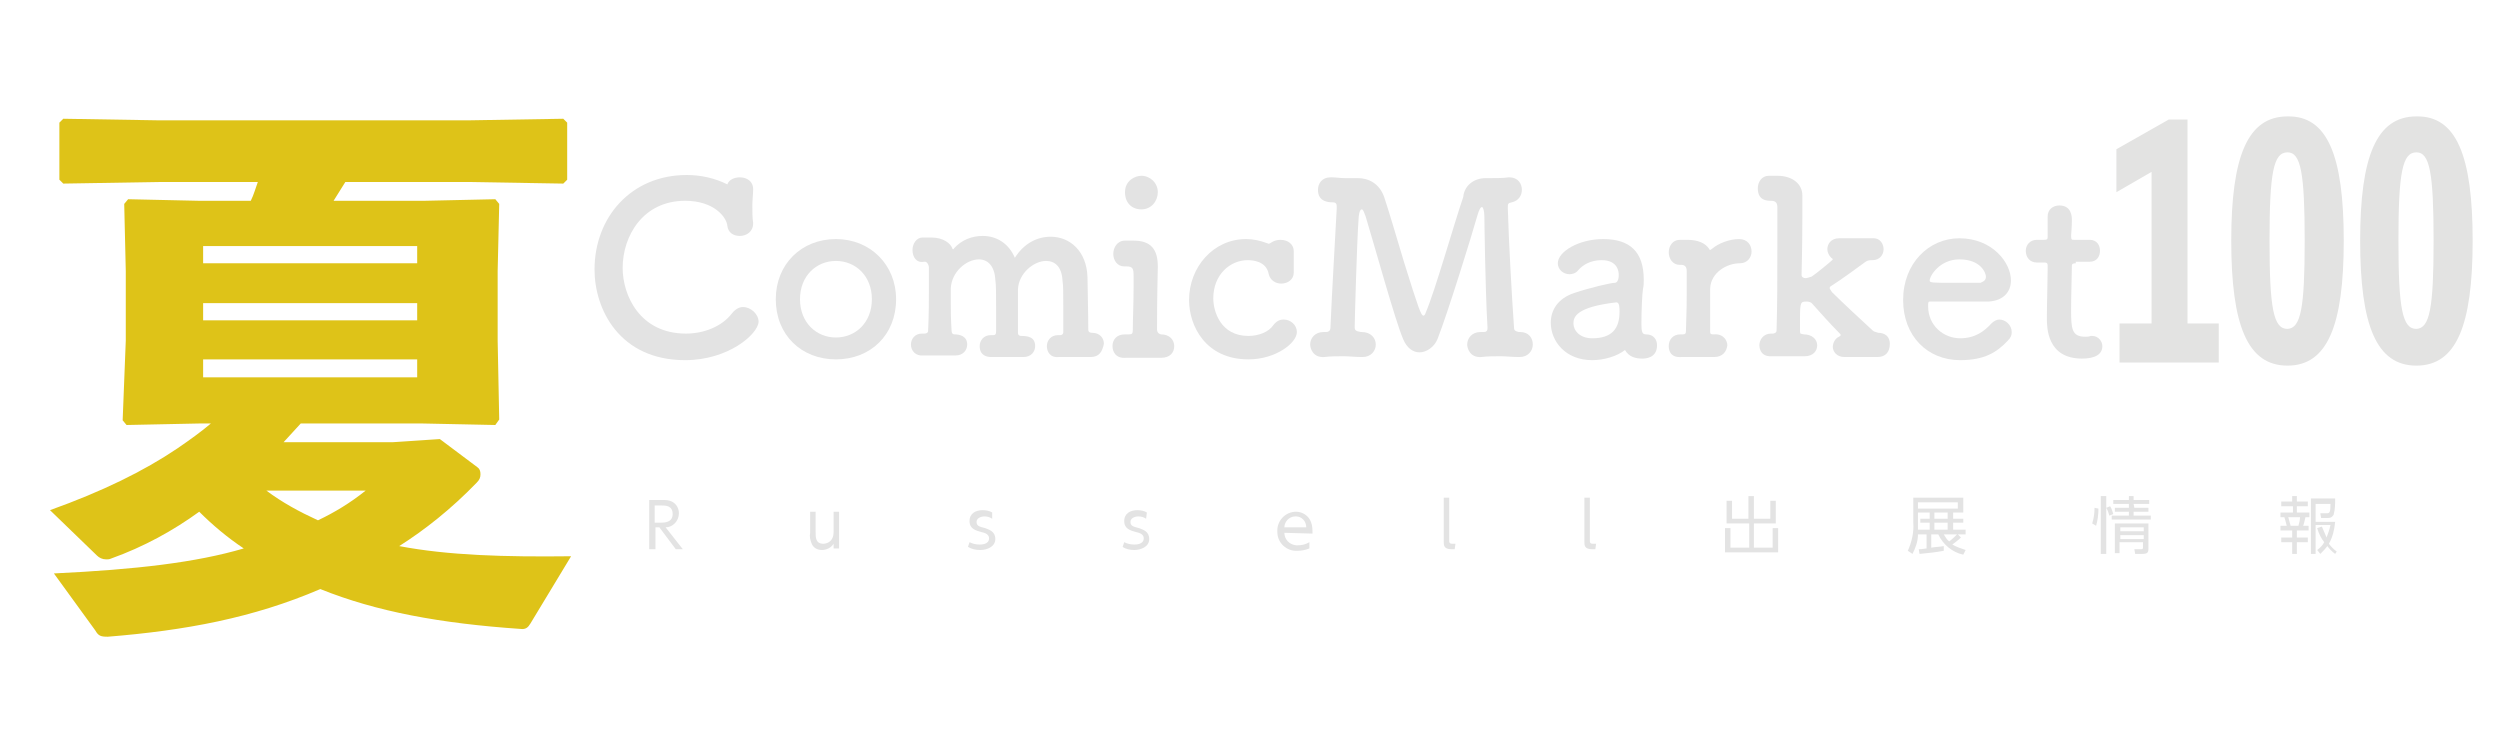 <?xml version="1.0" encoding="utf-8"?>
<!-- Generator: Adobe Illustrator 26.3.1, SVG Export Plug-In . SVG Version: 6.00 Build 0)  -->
<svg version="1.1" id="アウトライン" xmlns="http://www.w3.org/2000/svg" xmlns:xlink="http://www.w3.org/1999/xlink" x="0px"
	 y="0px" viewBox="0 0 320 95" style="enable-background:new 0 0 320 95;" xml:space="preserve">
<style type="text/css">
	.st0{fill:#E3E3E3;}
	.st1{fill:#DEC318;}
	.st2{fill:#E3E3E2;}
</style>
<path class="st0" d="M84.8,64c0.4,0,0.8,0,1.2,0.2c0.6,0.3,0.9,0.9,0.9,1.5c0,1-0.8,1.8-1.7,1.8l2.2,2.8h-0.9l-2.1-2.8h-0.5v2.8
	h-0.8V64H84.8z M83.8,64.7v2.2h0.8c0.4,0,1.5,0,1.5-1.1s-0.9-1.1-1.5-1.1H83.8z"/>
<path class="st0" d="M107.4,65.5v4.7h-0.7v-0.6c-0.3,0.5-0.9,0.8-1.5,0.8s-1.1-0.3-1.3-0.8c-0.2-0.5-0.3-0.9-0.2-1.4v-2.7h0.7v2.6
	c0,0.7,0,1.5,1,1.5c0.2,0,1.3-0.1,1.3-1.5v-2.6H107.4z"/>
<path class="st0" d="M127,66.4c-0.3-0.2-0.6-0.3-1-0.3s-1,0.2-1,0.7s0.3,0.6,1.1,0.8c0.5,0.2,1.3,0.4,1.3,1.4s-1.1,1.4-1.9,1.4
	c-0.6,0-1.1-0.1-1.6-0.4l0.2-0.6c0.4,0.2,0.8,0.3,1.3,0.3c0.2,0,1.2,0,1.2-0.8c0-0.5-0.5-0.7-1-0.8c-0.7-0.2-1.5-0.4-1.5-1.4
	s0.8-1.4,1.7-1.4c0.4,0,0.9,0.1,1.2,0.3L127,66.4z"/>
<path class="st0" d="M146.7,66.4c-0.3-0.2-0.6-0.3-1-0.3s-1,0.2-1,0.7s0.3,0.6,1.1,0.8c0.5,0.2,1.3,0.4,1.3,1.4s-1.1,1.4-1.9,1.4
	c-0.5,0-1.1-0.1-1.5-0.4l0.2-0.6c0.4,0.2,0.8,0.3,1.3,0.3c0.2,0,1.2,0,1.2-0.8c0-0.5-0.5-0.7-1-0.8c-0.7-0.2-1.5-0.4-1.5-1.4
	s0.8-1.4,1.7-1.4c0.4,0,0.9,0.1,1.2,0.3L146.7,66.4z"/>
<path class="st0" d="M164.4,68.2c0,0.8,0.6,1.5,1.5,1.6c0.1,0,0.2,0,0.2,0c0.5,0,1-0.1,1.5-0.4v0.8c-0.5,0.2-1,0.3-1.5,0.3
	c-1.4,0.1-2.6-1-2.6-2.4c-0.1-1.4,1-2.6,2.4-2.6c0.8,0,1.6,0.5,1.9,1.3c0.2,0.5,0.2,1,0.2,1.5L164.4,68.2z M167.2,67.5
	c0-0.8-0.6-1.4-1.3-1.4c0,0,0,0-0.1,0c-0.8,0-1.4,0.7-1.4,1.4l0,0H167.2z"/>
<path class="st0" d="M186.2,70.3h-0.4c-1,0-1-0.5-1-1v-5.6h0.7v5.5c0,0.2,0,0.4,0.4,0.4h0.4L186.2,70.3z"/>
<path class="st0" d="M204.2,70.3h-0.4c-1,0-1-0.5-1-1v-5.6h0.7v5.5c0,0.2,0,0.4,0.4,0.4h0.4L204.2,70.3z"/>
<path class="st0" d="M221.7,64.1v2.3h2.1v-2.9h0.7v2.9h2.1v-2.3h0.7V67h-2.8v3.1h2.4v-2.5h0.7v3.1h-6.8v-3.1h0.7v2.5h2.4V67H221
	v-2.9H221.7z"/>
<path class="st0" d="M251,68.8c-0.3,0.3-0.7,0.6-1.1,0.9c0.5,0.3,1.1,0.5,1.7,0.7l-0.3,0.6c-1.4-0.3-2.6-1.3-3.2-2.6h-0.9v1.7
	c0.5-0.1,1.1-0.1,1.6-0.2v0.6c-1,0.2-2.1,0.3-3.1,0.4l-0.1-0.6c0.2,0,0.4,0,1-0.1v-1.8h-1.1c0,0.9-0.3,1.7-0.7,2.5l-0.6-0.4
	c0.5-1.1,0.8-2.4,0.7-3.6v-3.2h6.4v1.9H250v0.8h1.3v0.5H250v0.9h1.6v0.6h-1L251,68.8z M247,65.6h-1.5v1.3c0,0.4,0,0.7,0,0.9h1.5
	v-0.9h-1.2v-0.5h1.2V65.6z M250.6,64.3h-5.1v0.8h5.1V64.3z M249.3,65.6h-1.7v0.8h1.7V65.6z M249.3,66.9h-1.7v0.9h1.7V66.9z
	 M248.8,68.4c0.2,0.3,0.4,0.7,0.7,0.9c0.4-0.3,0.7-0.6,1-0.9H248.8z"/>
<path class="st0" d="M268.6,65.1c0,0.8-0.1,1.5-0.3,2.2l-0.5-0.3c0.2-0.6,0.3-1.3,0.3-2L268.6,65.1z M269.6,63.5v7.4h-0.7v-7.4
	H269.6z M270,66c-0.1-0.3-0.2-0.7-0.4-1l0.5-0.2c0.2,0.3,0.3,0.7,0.4,1L270,66z M273.2,65h1.8v0.5h-1.9V66h2.2v0.5h-5V66h2.2v-0.5
	h-1.8V65h1.8v-0.5h-2V64h2v-0.5h0.6V64h2v0.5h-2L273.2,65z M275,70.2c0,0.5-0.1,0.7-0.8,0.7h-0.9l-0.1-0.6h0.9
	c0.2,0,0.2-0.1,0.2-0.3v-0.6h-3v1.4h-0.6V67h4.3V70.2z M274.4,67.5h-3V68h3V67.5z M274.4,68.5h-3V69h3V68.5z"/>
<path class="st0" d="M294,63.5v0.7h1.4v0.6H294v0.8h1.6v0.6h-0.5c-0.1,0.4-0.2,0.9-0.3,1.1h0.7v0.6H294v0.9h1.4v0.6H294v1.5h-0.6
	v-1.5H292v-0.6h1.4v-0.9h-1.5v-0.6h0.8c-0.1-0.4-0.2-0.8-0.3-1.1h-0.5v-0.6h1.6v-0.8H292v-0.6h1.4v-0.7
	C293.4,63.5,294,63.5,294,63.5z M294.2,67.3c0.1-0.4,0.2-0.7,0.2-1.1h-1.5c0.1,0.4,0.2,0.7,0.3,1.1H294.2z M298.9,70.9
	c-0.4-0.3-0.7-0.6-1-1c-0.3,0.4-0.6,0.7-0.9,1l-0.4-0.5c0.4-0.3,0.7-0.6,0.9-1c-0.4-0.5-0.7-1.1-0.9-1.8l0.6-0.2
	c0.2,0.5,0.4,0.9,0.6,1.4c0.2-0.5,0.4-1.1,0.5-1.6h-1.9v3.7h-0.6v-7.1h3.1c0,0.7,0,1.4-0.2,2.1c-0.1,0.1-0.2,0.4-0.7,0.4h-0.9
	l-0.1-0.6h0.8c0.4,0,0.5-0.1,0.5-1.2h-1.9v2.3h2.5c-0.1,1-0.3,1.9-0.8,2.8c0.3,0.4,0.6,0.7,1,1L298.9,70.9z"/>
<g>
	<path class="st0" d="M87.7,46.1c-8.4,0-11.6-6.5-11.6-11.6c0-6.7,4.7-12.1,11.8-12.1c1.8,0,3.6,0.4,5.2,1.2
		c0.2-0.6,0.9-0.9,1.6-0.9c0.9,0,1.7,0.5,1.7,1.5v0.1c0,0.6-0.1,1.3-0.1,2c0,0.8,0,1.6,0.1,2.2v0.1c0,1.1-0.9,1.6-1.7,1.6
		c-0.8,0-1.5-0.4-1.6-1.3c-0.1-1.1-1.7-3.2-5.4-3.2c-5.4,0-8,4.5-8,8.6c0,3.5,2.2,8.4,8.1,8.4c2.3,0,4.6-0.9,5.9-2.6
		c0.4-0.5,0.9-0.8,1.4-0.8c1,0,2,0.9,2,1.9C97,42.8,93.2,46.1,87.7,46.1z"/>
	<path class="st0" d="M99.3,38.3c0-4.5,3.3-7.7,7.7-7.7s7.7,3.3,7.7,7.7c0,4.6-3.3,7.7-7.7,7.7S99.3,42.9,99.3,38.3z M111.6,38.3
		c0-3-2.1-4.9-4.6-4.9s-4.6,1.9-4.6,4.9s2.1,4.9,4.6,4.9S111.6,41.3,111.6,38.3z"/>
	<path class="st0" d="M139.6,45.7c-0.6,0-1.6,0-2.5,0c-0.6,0-1.2,0-1.6,0c-1.1,0.1-1.5-0.7-1.5-1.4s0.5-1.4,1.4-1.4h0.1
		c0.1,0,0.2,0,0.2,0c0.2,0,0.4-0.1,0.4-0.4c0-1,0-2.1,0-3.2c0-1.5,0-2.9-0.1-3.4c-0.1-1.8-1-2.5-2.1-2.5c-1.6,0-3.5,1.6-3.6,3.6
		c0,0.6,0,1.5,0,2.7c0,0.8,0,1.8,0,2.9c0,0.3,0.2,0.4,0.4,0.4c0.8,0,1.8,0.1,1.8,1.3c0,0.7-0.5,1.4-1.5,1.4l0,0c-0.6,0-1.6,0-2.5,0
		c-0.6,0-1.2,0-1.6,0c-0.6,0-1.5-0.2-1.5-1.4c0-0.7,0.5-1.4,1.4-1.4h0.1c0.1,0,0.2,0,0.2,0c0.3,0,0.4-0.1,0.4-0.5c0-1,0-2.1,0-3.2
		c0-1.5,0-2.8-0.1-3.4c-0.1-1.8-1-2.6-2.1-2.6c-1.6,0-3.5,1.6-3.6,3.7c0,0.4,0,1,0,1.7c0,1,0,2.2,0.1,3.7c0,0.3,0.1,0.5,0.4,0.5
		c0.6,0,1.6,0.2,1.6,1.3c0,0.7-0.5,1.4-1.5,1.4l0,0c-0.6,0-1.6,0-2.5,0c-0.6,0-1.2,0-1.6,0c-1,0.1-1.6-0.6-1.6-1.4
		c0-0.7,0.5-1.4,1.4-1.4h0.1c0.1,0,0.1,0,0.2,0c0.3,0,0.5-0.1,0.5-0.4c0.1-2.2,0.1-3.8,0.1-5.4c0-0.9,0-1.7,0-2.7
		c0-0.2-0.2-0.7-0.5-0.7c0,0,0,0-0.1,0c-1,0.2-1.5-0.6-1.5-1.5c0-0.8,0.5-1.6,1.3-1.6l0,0c0.5,0,0.8,0,1.1,0c1.6,0,2.5,0.8,2.7,1.4
		c0,0.1,0.1,0.1,0.1,0.1s0.1,0,0.1-0.1c1-1.1,2.3-1.6,3.7-1.6c1.7,0,3.3,0.9,4.1,2.8c1.2-1.9,2.9-2.7,4.6-2.7c2.4,0,4.6,1.8,4.7,5.2
		c0,1.2,0.1,4.4,0.1,6.7c0,0.3,0.2,0.4,0.5,0.4l0,0c1,0,1.5,0.7,1.5,1.4C141.1,45,140.7,45.7,139.6,45.7L139.6,45.7z"/>
	<path class="st0" d="M145.1,30.8c2.2,0,3.1,1.1,3.1,3.3c0,0.1,0,0.1,0,0.1c-0.1,4.2-0.1,6.5-0.1,8c0,0.2,0.1,0.5,0.5,0.6
		c1.1,0,1.7,0.7,1.7,1.5s-0.5,1.5-1.7,1.5c0,0,0,0-0.1,0c-0.6,0-1.7,0-2.7,0c-0.7,0-1.4,0-1.7,0c-1.3,0.1-1.7-0.8-1.7-1.5
		c0-0.8,0.5-1.5,1.6-1.5h0.1c0.1,0,0.2,0,0.4,0c0.4,0,0.5-0.1,0.5-0.6c0-1.4,0.1-3.3,0.1-5.4c0-0.5,0-1,0-1.5c0-0.9-0.1-1.2-0.9-1.2
		c-0.1,0-0.2,0-0.2,0h-0.1c-0.9,0-1.4-0.8-1.4-1.6c0-0.8,0.5-1.7,1.5-1.7C144,30.8,145.1,30.8,145.1,30.8z M144,24.6
		c0-1.5,1.3-2.1,2.1-2.1c1.1,0,2.1,0.9,2.1,2.1c0,1.1-0.8,2.2-2.1,2.2C144.9,26.8,144,26,144,24.6z"/>
	<path class="st0" d="M165.6,32.2c0,0.5,0,1.1,0,1.6c0,0.4,0,0.7,0,1v0.1c0,0.9-0.8,1.4-1.6,1.4c-0.7,0-1.4-0.4-1.6-1.2
		c-0.3-1.7-2.1-1.8-2.7-1.8c-2.2,0-4.4,1.8-4.4,4.9c0,1.6,0.9,4.8,4.5,4.8c1.3,0,2.6-0.5,3.2-1.4c0.4-0.5,0.8-0.7,1.3-0.7
		c0.9,0,1.7,0.7,1.7,1.6c0,1.4-2.7,3.5-6.2,3.5c-5.5,0-7.6-4.3-7.6-7.6c0-4.2,3.1-7.8,7.3-7.8c0.9,0,1.8,0.2,2.6,0.5
		c0.1,0,0.2,0.1,0.3,0.1s0.2-0.1,0.4-0.2c0.3-0.2,0.7-0.3,1.1-0.3C164.8,30.7,165.6,31.2,165.6,32.2L165.6,32.2z"/>
	<path class="st0" d="M190.2,22.8c0.2,0,0.4,0,0.5,0c0.8,0,1.8,0,2.4-0.1h0.1c1.1,0,1.6,0.8,1.6,1.6c0,0.7-0.4,1.4-1.3,1.6
		c-0.5,0.1-0.5,0.2-0.5,0.7c0.1,3.9,0.5,11.2,0.8,15.4c0,0.3,0.2,0.4,0.6,0.5c0.1,0,0.1,0,0.2,0c1.1,0,1.6,0.8,1.6,1.6
		s-0.6,1.6-1.7,1.6h-0.1c-0.8,0-1.6-0.1-2.3-0.1c-0.9,0-1.7,0-2.5,0.1c-1.5,0.1-1.8-1.2-1.8-1.6c0-0.8,0.6-1.6,1.7-1.6
		c0.1,0,0.1,0,0.2,0c0.1,0,0.1,0,0.2,0c0.3,0,0.5-0.1,0.5-0.5v-0.1c-0.3-5-0.4-14.2-0.4-14.2c0-0.8-0.2-1.2-0.3-1.2
		c-0.2,0-0.4,0.4-0.6,1.1c-0.7,2.5-3.8,12.5-5.1,15.8c-0.4,1-1.4,1.7-2.3,1.7c-0.8,0-1.6-0.5-2.1-1.7c-1-2.3-3.7-12.1-4.8-15.7
		c-0.2-0.5-0.3-0.9-0.5-0.9c-0.3,0-0.4,0.9-0.4,1.2c-0.2,2.5-0.5,13.1-0.5,13.9c0,0.4,0.2,0.5,0.8,0.6h0.1c1.2,0,1.8,0.8,1.8,1.6
		s-0.6,1.6-1.7,1.6h-0.1c-0.8,0-1.6-0.1-2.3-0.1c-0.9,0-1.7,0-2.5,0.1c-1.5,0.1-1.8-1.2-1.8-1.6c0-0.8,0.6-1.6,1.7-1.6
		c0.1,0,0.1,0,0.2,0h0.1c0.4,0,0.6-0.2,0.6-0.6c0.2-4.9,0.6-11.2,0.8-15.2c0-0.1,0-0.2,0-0.3c0-0.3-0.1-0.5-0.5-0.5
		c-1.8,0-1.9-1.1-1.9-1.6c0-0.8,0.5-1.6,1.6-1.6c0.1,0,0.1,0,0.2,0c0.5,0,1,0.1,1.7,0.1c0.5,0,0.9,0,1.4,0c0.1,0,0.1,0,0.2,0
		c1.4,0,2.8,0.7,3.4,2.5c0.6,1.8,1.6,5.2,2.5,8.2c1.9,6.1,2.2,6.9,2.5,6.9c0.1,0,0.2-0.1,0.3-0.4c1.2-2.8,3.6-11.3,4.8-14.8
		C187.4,23.9,188.5,22.8,190.2,22.8L190.2,22.8z"/>
	<path class="st0" d="M203.8,46.1c-3.4,0-5.3-2.4-5.3-4.8c0-1.6,0.9-3.1,3-3.8s4.7-1.3,5.2-1.3c0.3,0,0.5-0.4,0.5-1
		c0-0.4-0.1-1.9-2.2-1.9c-1.4,0-2.4,0.6-3,1.3c-0.3,0.4-0.8,0.5-1.1,0.5c-0.8,0-1.5-0.6-1.5-1.4c0-1.5,2.7-3.1,5.8-3.1
		c3.4,0,5.2,1.6,5.2,5.2c0,0.4,0,0.8-0.1,1.2c-0.1,0.5-0.2,2.9-0.2,4.4c0,1.1,0.1,1.4,0.6,1.4c1,0,1.4,0.7,1.4,1.4
		c0,1.7-1.6,1.7-1.9,1.7c-0.8,0-1.7-0.2-2.2-1.1C207,45.6,205.3,46.1,203.8,46.1z M206.9,38.7c-5.2,0.6-5.5,1.9-5.5,2.7
		c0,0.9,0.8,1.9,2.4,1.9c2.5,0,3.5-1.2,3.5-3.4C207.3,39.4,207.3,38.7,206.9,38.7L206.9,38.7z"/>
	<path class="st0" d="M219.4,45.7L219.4,45.7c-0.7,0-1.6,0-2.6,0c-0.6,0-1.2,0-1.6,0c-1.5,0.1-1.6-1-1.6-1.4c0-0.8,0.5-1.5,1.5-1.5
		h0.1c0.1,0,0.1,0,0.2,0c0.3,0,0.4-0.1,0.4-0.4c0.1-3.1,0.1-3.6,0.1-4.8c0-0.6,0-1.4,0-2.9c0-0.5-0.2-0.8-0.7-0.8h-0.1H215
		c-0.9,0-1.4-0.8-1.4-1.6c0-0.8,0.5-1.6,1.4-1.6c0.4,0,0.5,0,0.8,0c0.1,0,0.1,0,0.2,0c1.3,0,2.3,0.4,2.8,1.2c0,0.1,0.1,0.1,0.1,0.1
		s0.2-0.1,0.3-0.2c0.7-0.6,2.1-1.2,3.4-1.2c1.1,0,1.6,0.8,1.6,1.6c0,0.7-0.5,1.5-1.5,1.5c-1.7,0-3.7,1.2-3.8,3.2c0,0.5,0,1.2,0,2.2
		c0,0.9,0,2,0,3.4c0,0.3,0.2,0.3,0.5,0.3c1.2-0.1,1.7,0.8,1.7,1.4C221,45,220.5,45.7,219.4,45.7z"/>
	<path class="st0" d="M240.3,45.7c-0.6,0-1.6,0-2.4,0c-0.6,0-1.2,0-1.6,0c-0.1,0-0.1,0-0.2,0c-1,0-1.5-0.7-1.5-1.3
		c0-0.5,0.3-1.1,0.8-1.3c0.1-0.1,0.2-0.1,0.2-0.2s0-0.1-0.1-0.2c-1.2-1.2-2.8-3-3.6-3.9c-0.1-0.1-0.4-0.2-0.6-0.2
		c-0.8,0-0.9,0-0.9,2.2c0,0.4,0,0.9,0,1.6c0,0.4,0.1,0.3,0.5,0.4c1,0,1.7,0.6,1.7,1.4c0,0.7-0.5,1.4-1.6,1.4c0,0,0,0-0.1,0
		c-0.6,0-1.6,0-2.5,0c-0.6,0-1.2,0-1.6,0c-1.6,0.1-1.6-1.3-1.6-1.4c0-0.7,0.5-1.5,1.5-1.5h0.1h0.1c0.2,0,0.5-0.1,0.5-0.4
		c0.1-3.1,0.1-7,0.1-10.5c0-1.9,0-3.7,0-5.3c0-0.5-0.2-0.8-0.8-0.8c-0.5,0-1.7,0-1.7-1.6c0-0.8,0.5-1.6,1.4-1.6h0.1c0.4,0,0.7,0,1,0
		c2,0,3.2,1.1,3.2,2.5c0,0.9,0,1.9,0,3c0,3.4-0.1,7.2-0.1,7.2c0,0.3,0.3,0.4,0.5,0.4s0.5-0.1,0.8-0.2c0.2-0.1,2.7-2.1,2.7-2.2
		c0-0.1-0.1-0.1-0.2-0.2c-0.3-0.3-0.5-0.7-0.5-1.1c0-0.7,0.5-1.4,1.5-1.4h0.1c0.6,0,1.3,0,2.1,0c0.7,0,1.5,0,2,0
		c1.2-0.1,1.5,0.9,1.5,1.4c0,0.7-0.5,1.4-1.4,1.4l0,0c-0.3,0-0.6,0-0.9,0.2c-1.5,1.1-3,2.2-4.4,3.1c-0.2,0.1-0.2,0.2-0.2,0.3
		s0.2,0.3,0.3,0.5c1.3,1.3,3.9,3.7,5.2,4.9c0.2,0.2,0.5,0.2,0.7,0.3c0.9,0,1.5,0.5,1.5,1.4C241.9,45,241.4,45.7,240.3,45.7
		L240.3,45.7z"/>
	<path class="st0" d="M250.9,46.1c-4.2,0-7.3-3.1-7.3-7.7c0-4.7,3.3-7.9,7.2-7.9c4.2,0,6.6,3.1,6.6,5.4c0,1.4-0.9,2.6-2.9,2.7
		c-0.9,0-1.6,0-7.5,0c-0.2,0-0.2,0.2-0.2,0.6c0,2.5,2,4.1,4.1,4.1c1.9,0,3.1-0.9,4-1.9c0.3-0.3,0.7-0.5,1-0.5c0.8,0,1.6,0.7,1.6,1.6
		c0,0.4-0.1,0.7-0.5,1.1C255.6,45.1,254,46.1,250.9,46.1z M254.2,35.4c0-0.4-0.6-2.2-3.4-2.2c-2.5,0-3.8,2.1-3.8,2.7
		c0,0.3,0.3,0.3,3.1,0.3c1.2,0,2.6,0,3.4,0C254,36,254.2,35.8,254.2,35.4z"/>
	<path class="st0" d="M265.7,33.7c-0.5,0-0.5,0.2-0.5,0.3c0,1.1-0.1,3.7-0.1,5.7c0,2.4,0.1,3.4,1.8,3.4c0.2,0,0.5,0,0.7-0.1
		c0.1,0,0.2,0,0.2,0c0.8,0,1.3,0.7,1.3,1.3c0,1.1-1,1.6-2.6,1.6c-4.5,0-4.5-4-4.5-5.2c0-1.8,0.1-4.8,0.1-6.2c0-0.2,0-0.3,0-0.5
		c0-0.4-0.2-0.4-0.5-0.4h-0.9c-0.9,0-1.4-0.7-1.4-1.5c0-0.7,0.5-1.4,1.4-1.4h0.9c0.5,0,0.5-0.1,0.5-0.5c0,0,0-0.6,0-1.3
		c0-0.4,0-0.7,0-1.1v-0.1c0-0.9,0.7-1.4,1.5-1.4c1.6,0,1.6,1.5,1.6,1.9c0,0.8-0.1,2-0.1,2c0,0.5,0.1,0.5,0.4,0.5h2
		c0.9,0,1.3,0.7,1.3,1.4c0,0.7-0.4,1.4-1.3,1.4h-1.8V33.7z"/>
</g>
<g>
	<path class="st1" d="M6.9,73.4c10.5-0.5,18.2-1.4,24.3-3.2c-2.1-1.4-4-3-5.7-4.7c-3.3,2.4-7.1,4.5-11.3,6c-0.2,0.1-0.4,0.1-0.6,0.1
		c-0.5,0-0.9-0.2-1.2-0.5l-6-5.8c6.7-2.4,12-5,16.3-7.9c1.6-1.1,3-2.1,4.3-3.2h-1.2l-9.6,0.2l-0.5-0.6l0.4-10.2v-8.9l-0.2-8.6
		l0.5-0.6l9,0.2h6.7c0.4-0.8,0.6-1.6,0.9-2.4H20.1l-12,0.2L7.6,23v-7.3l0.5-0.5l12,0.2h40.1l11.9-0.2l0.5,0.5V23l-0.5,0.5l-11.9-0.2
		H44.2l-1.5,2.4h11.7l9-0.2l0.5,0.6l-0.2,8.6v8.9l0.2,10.1l-0.5,0.7l-9.6-0.2H38.5c-0.7,0.8-1.5,1.6-2.2,2.4h14l6-0.4l4.8,3.6
		c0.3,0.2,0.4,0.5,0.4,0.9c0,0.4-0.1,0.7-0.5,1.1c-3.3,3.4-6.6,6-9.9,8.1c6.3,1.2,13.5,1.4,22,1.3l-5.2,8.6
		c-0.3,0.5-0.6,0.8-1.3,0.7c-10.2-0.7-18.4-2.2-25.6-5.1c-8.6,3.7-17.3,5.3-27.2,6.1c-0.9,0-1.2-0.1-1.6-0.8L6.9,73.4z M53.4,33.7
		v-2.2H26v2.2H53.4z M53.4,41v-2.2H26V41H53.4z M26,48.3h27.4V46H26V48.3z M34.1,62.8c2,1.5,4.2,2.7,6.6,3.8c2.1-1,4.1-2.2,6.1-3.8
		H34.1z"/>
</g>
<g>
	<path class="st2" d="M284,41.4v5h-12.7v-5h4.1V22l-4.5,2.6v-5.5l6.7-3.8h2.4v26.1H284z"/>
	<path class="st2" d="M300,30.8c0,10.9-2.1,16-7.2,16c-5.1,0-7.2-5.1-7.2-16c0-10.8,2.1-15.9,7.2-15.9C297.9,14.8,300,19.9,300,30.8
		z M295,30.8c0-8.7-0.5-11.3-2.2-11.3c-1.8,0-2.3,2.6-2.3,11.3c0,8.7,0.5,11.3,2.3,11.3C294.5,42,295,39.5,295,30.8z"/>
	<path class="st2" d="M316.5,30.8c0,10.9-2.1,16-7.2,16c-5.1,0-7.2-5.1-7.2-16c0-10.8,2.1-15.9,7.2-15.9
		C314.4,14.8,316.5,19.9,316.5,30.8z M311.5,30.8c0-8.7-0.5-11.3-2.2-11.3c-1.8,0-2.3,2.6-2.3,11.3c0,8.7,0.5,11.3,2.3,11.3
		C311,42,311.5,39.5,311.5,30.8z"/>
</g>
</svg>
